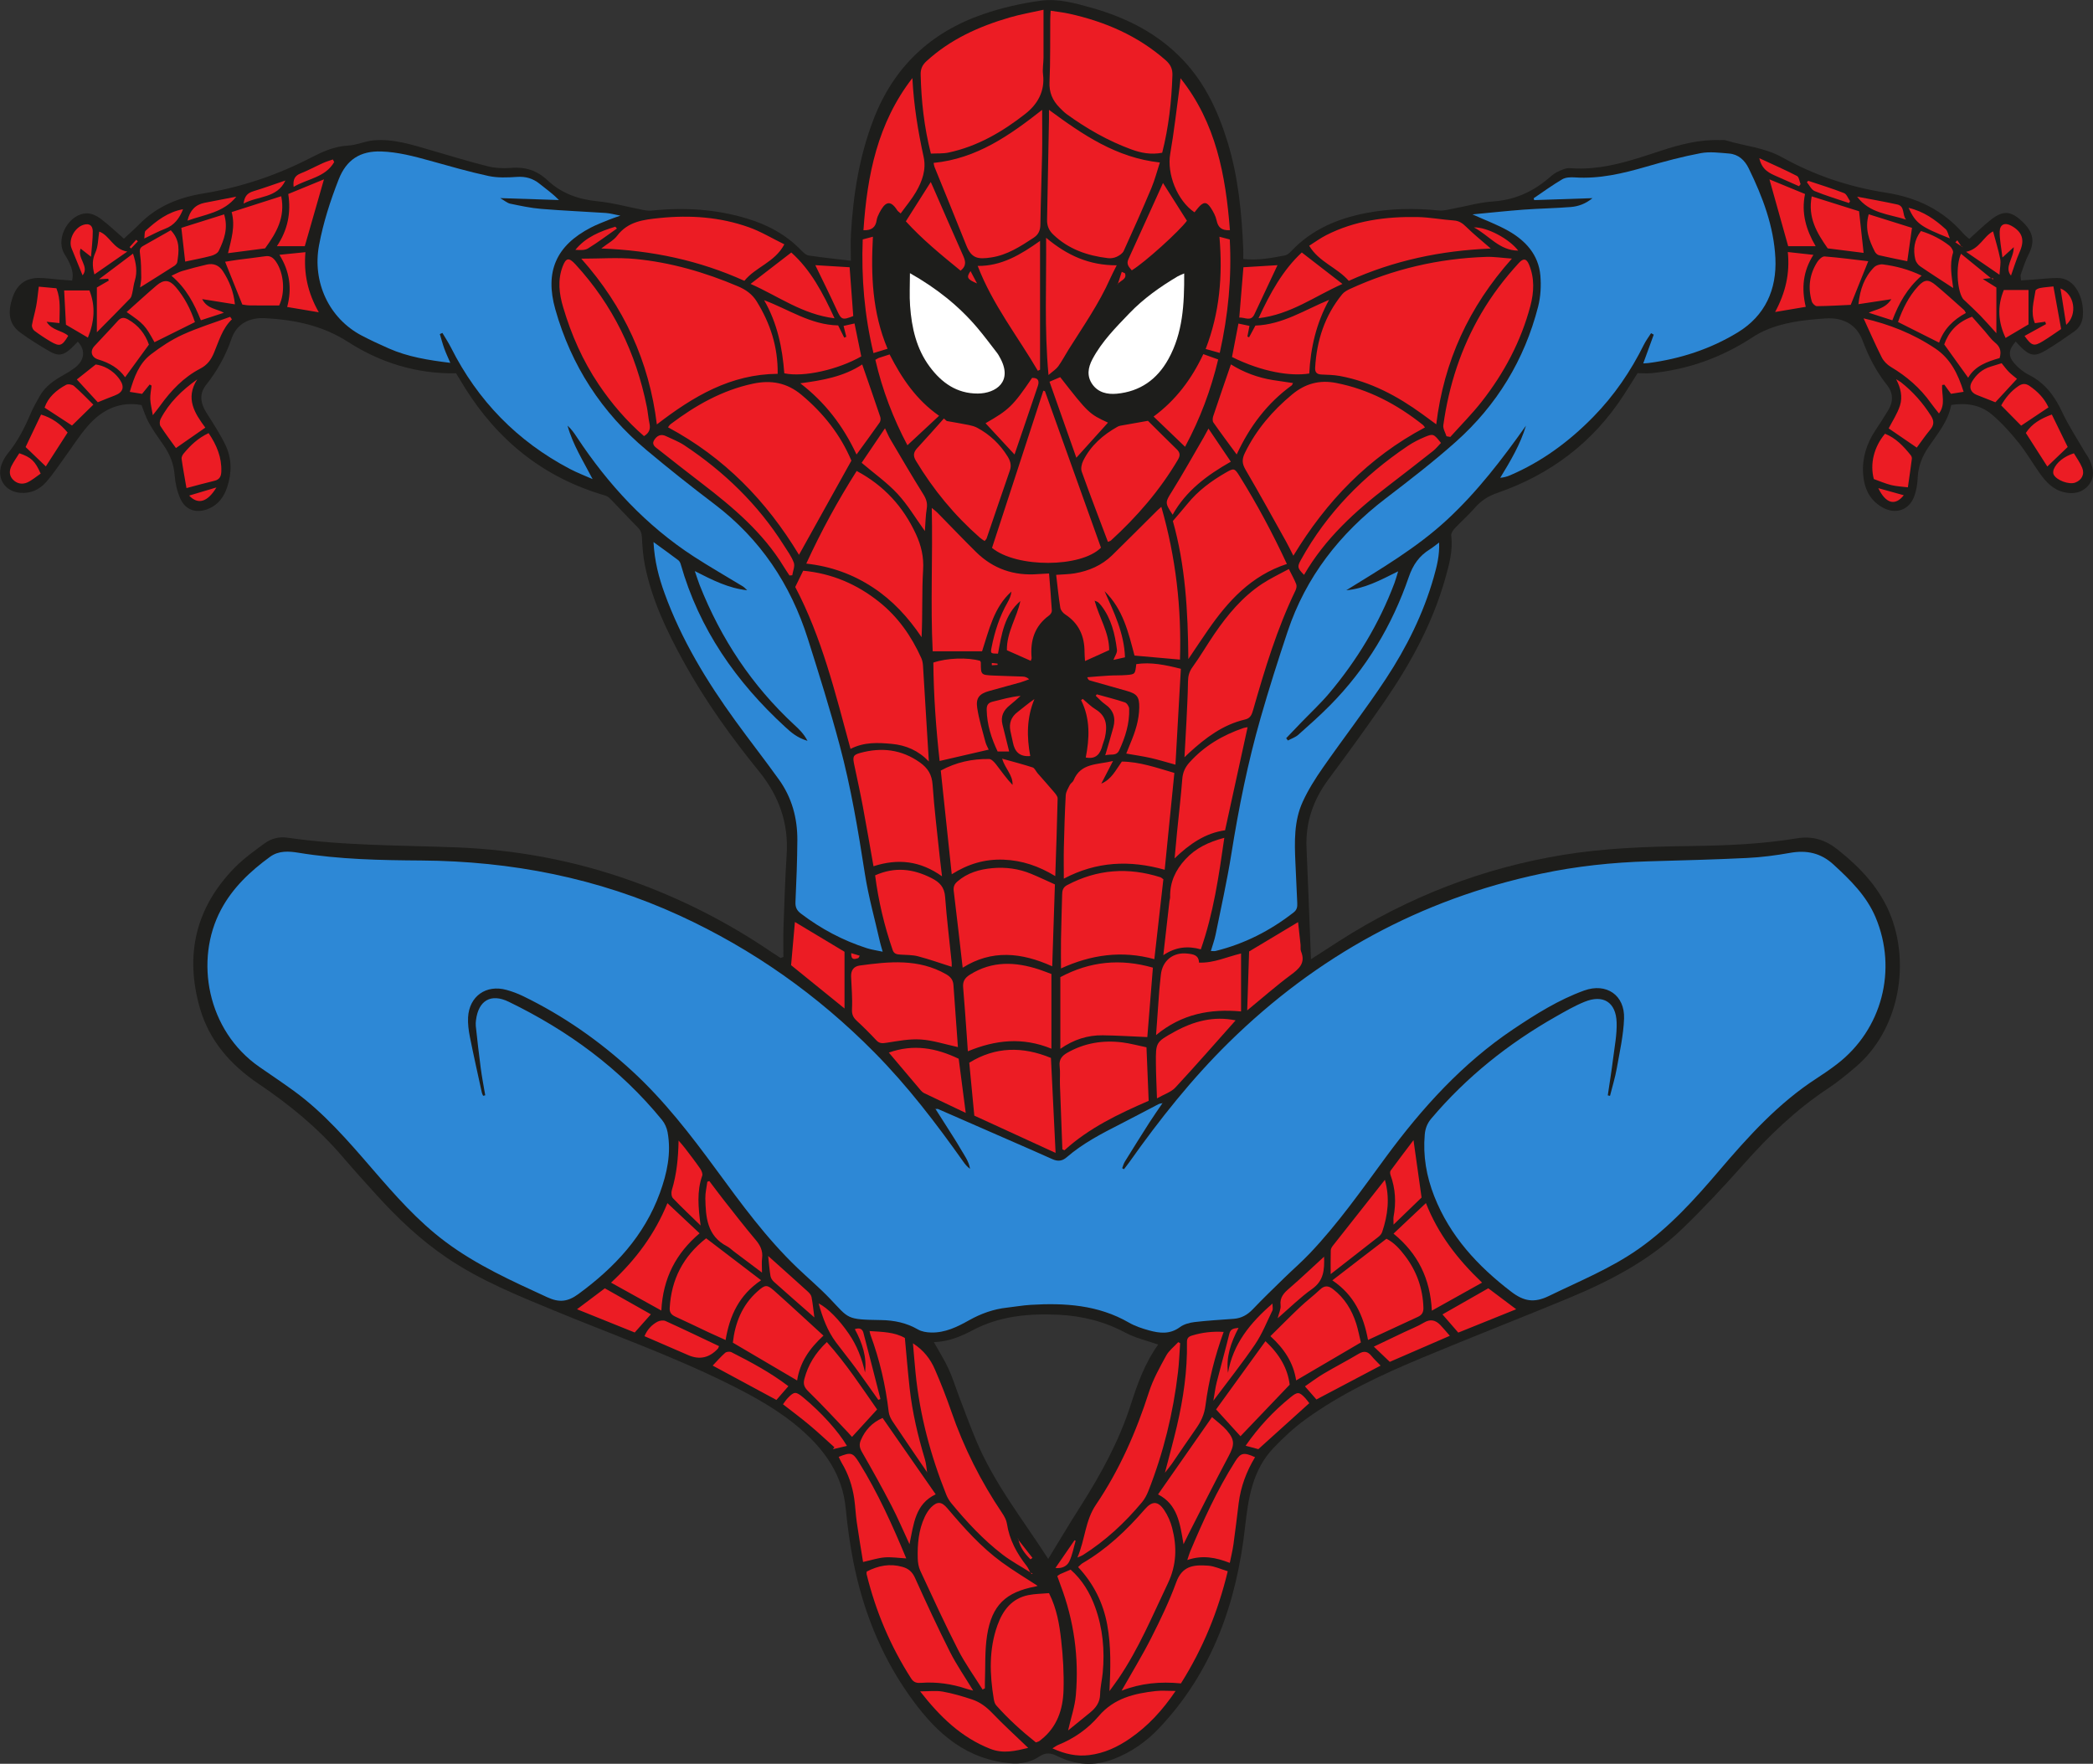 <?xml version="1.0" encoding="UTF-8"?>
<svg id="Layer_2" data-name="Layer 2" xmlns="http://www.w3.org/2000/svg" viewBox="0 0 612.14 515.84">
  <rect x="0" y="0" width="612.14" height="515.84" fill="#333333" stroke="none"/>
  <defs>
    <style>
      .cls-1 {
        fill: #2d88d6;
      }

      .cls-1, .cls-2, .cls-3, .cls-4 {
        stroke-width: 0px;
      }

      .cls-2 {
        fill: #1d1d1b;
      }

      .cls-3 {
        fill: #fff;
      }

      .cls-4 {
        fill: #ec1c24;
      }
    </style>
  </defs>
  <g id="katman_1" data-name="katman 1">
    <g>
      <path class="cls-2" d="m611.28,134.77c-.42-.96-1.09-1.8-1.62-2.71-2.2-3.82-4.65-7.52-6.51-11.49-2.19-4.69-5.02-8.55-9.76-10.94-1.59-.8-3.08-2.01-4.25-3.36-1.93-2.2-1.7-4.07.41-6.38.52.56,1,1.14,1.54,1.66,2.6,2.53,4.02,2.82,7.15.97,2.89-1.7,5.65-3.64,8.4-5.56,1.57-1.1,2.42-2.74,2.54-4.66.15-2.53-.27-4.99-1.52-7.22-1.31-2.34-3.27-3.81-6.03-3.78-2.1.02-4.21.27-6.31.42-1.39.1-2.78.19-4.24.29-.04-.83-.21-1.35-.06-1.76.7-1.96,1.32-3.98,2.27-5.82,2.05-3.97,1.37-6.95-2.6-10.32-2.95-2.51-5.18-2.47-8.7.38-2.07,1.67-3.98,3.54-6.04,5.39-.62-.56-1.25-1.01-1.74-1.57-6-6.93-13.61-10.56-22.64-11.96-10.69-1.65-20.91-5.08-30.39-10.36-5.17-2.88-10.96-3.26-16.42-4.94-.53-.17-1.15-.07-1.72-.08-5.96-.19-11.64,1.27-17.21,3.1-8.68,2.85-17.3,5.87-26.69,5.11-1.23-.1-2.59.6-3.78,1.16-.93.44-1.74,1.2-2.54,1.88-4.68,3.95-9.93,6.28-16.17,6.7-3.99.27-7.92,1.42-11.88,2.15-1.29.24-2.63.62-3.9.49-7.12-.72-14.19-.62-21.23.73-8.39,1.61-15.97,4.79-21.97,11.14-.51.54-1.18,1.14-1.86,1.27-3.94.76-7.89,1.51-12.2,1.06,0-1.05.03-1.99,0-2.93-.44-10.58-1.46-21.08-4.58-31.27-2.7-8.81-6.49-17.05-12.9-23.87-7.41-7.88-16.67-12.54-26.91-15.42-4.79-1.35-9.77-2.73-14.7-2.08-5.76.76-11.55,2.08-17.04,3.98-15.28,5.27-26.08,15.4-31.97,30.66-4.2,10.88-6,22.2-6.64,33.76-.13,2.38-.02,4.77-.02,7.67-4.39-.53-8.37-.94-12.32-1.53-.75-.11-1.51-.8-2.09-1.4-4.43-4.65-9.86-7.57-15.95-9.41-9.06-2.74-18.29-3.32-27.66-2.35-.84.09-1.72.03-2.55-.13-4.51-.86-8.98-2.13-13.52-2.57-5.59-.54-10.56-2.33-14.58-6.1-3.15-2.95-6.55-4.01-10.74-3.67-2.26.19-4.65.07-6.85-.48-5.48-1.37-10.89-3.05-16.33-4.62-5.54-1.6-11.07-3.45-16.93-2.96-2.54.21-5.01,1.42-7.54,1.54-4.1.21-7.61,1.86-11.1,3.66-9.89,5.08-20.3,8.56-31.28,10.35-7.09,1.16-13.49,3.71-18.62,8.94-1.47,1.49-3.05,2.87-4.55,4.27-2.36-2.05-4.51-4.11-6.87-5.89-1.09-.81-2.59-1.5-3.9-1.51-5.11-.01-9.17,6.9-6.86,11.45.48.94,1.12,1.8,1.56,2.76.76,1.64,1.42,3.32.92,5.45-1.48-.11-2.8-.21-4.11-.32-1.81-.15-3.63-.43-5.44-.45-3.95-.05-6.52,1.84-7.81,5.56-1.63,4.7-1.06,8,2.2,10.41,2.69,2,5.58,3.75,8.47,5.45,2.65,1.55,4.17,1.26,6.47-.88.65-.61,1.25-1.27,1.89-1.91,2.71,2.96,1.51,5.88-.94,7.7-1,.74-2.06,1.41-3.15,2.01-2.8,1.56-5.43,3.31-7.04,6.2-.94,1.67-1.91,3.34-2.66,5.11-1.78,4.18-3.8,8.18-6.71,11.71-.78.95-1.41,2.1-1.82,3.25-1.44,4.11,1.08,7.85,5.42,8.23,3.13.28,5.71-.95,7.69-3.2,1.83-2.08,3.36-4.42,5.01-6.67,2.38-3.25,4.52-6.71,7.16-9.73,4.14-4.74,9.34-7.23,15.67-6.06.74,1.83,1.26,3.61,2.15,5.18,1.27,2.25,2.77,4.39,4.26,6.51,1.86,2.65,3.01,5.47,3.27,8.77.18,2.35.72,4.79,1.68,6.93,1.53,3.41,4.76,4.38,8.23,2.94,2.89-1.2,4.54-3.53,5.47-6.35,1.37-4.16,1.39-8.41-.55-12.37-1.59-3.26-3.6-6.33-5.55-9.41-1.71-2.71-2.14-5.49-.11-8.05,3.26-4.11,5.75-8.56,7.46-13.53,1.57-4.57,5.46-6.27,9.84-6.03,8.56.47,16.67,2.07,24.27,6.95,9.38,6.03,19.96,9.37,31.58,9.17.82,1.35,1.7,2.83,2.61,4.29,9.78,15.6,23.26,26.35,41.08,31.48.68.2,1.28.81,1.8,1.34,2.54,2.62,5,5.32,7.58,7.89.89.88,1.22,1.75,1.28,3,.13,2.67.33,5.37.84,7.99,2.01,10.2,6.46,19.46,11.43,28.49,6.28,11.4,13.86,21.94,22.04,32.02,5.8,7.16,8.61,15.05,8.02,24.26-.45,7.1-.67,14.21-.93,21.32-.1,2.86-.02,5.73-.02,8.6-.27.11-.54.22-.81.33-.86-.56-1.74-1.11-2.6-1.69-12.85-8.76-26.6-15.74-41.24-20.95-16.5-5.87-33.53-9.04-51-9.72-16.51-.64-33.06-.46-49.47-2.84-2.34-.34-4.69.25-6.59,1.65-3.01,2.21-6.1,4.41-8.7,7.05-11.47,11.65-14.73,25.54-10.25,41.14,2.74,9.55,9,16.64,17.12,22.12,9.05,6.1,17.42,12.96,24.54,21.28,3.31,3.87,6.73,7.65,10.15,11.42,6.16,6.78,12.78,13.03,20.39,18.19,9.78,6.63,20.66,11.02,31.49,15.49,16.87,6.96,34.08,13.09,50.47,21.18,7.77,3.84,15.34,7.98,21.89,13.76,6.93,6.11,11.89,13.25,12.82,22.77.5,5.05,1.17,10.11,2.13,15.1,2.74,14.22,7.92,27.52,16.26,39.41,6.94,9.88,15.09,18.12,27.99,19.95,3.79.54,7.12.29,10.15-1.72,1.99-1.33,3.43-1.14,5.45-.14,5.21,2.58,10.67,2.98,16.2.89,5.22-1.97,9.7-5.09,13.51-9.12,15.61-16.49,22.65-36.75,25.12-58.8.95-8.49,2.18-16.65,8.28-23.08,2.89-3.05,6.03-5.96,9.43-8.43,10.49-7.61,22.19-13.03,34.08-18,14.09-5.88,28.31-11.42,42.42-17.26,12.22-5.06,23.95-11.09,33.57-20.37,6.28-6.06,12.26-12.47,18.06-19,7.38-8.31,15.29-15.94,24.59-22.09,2.88-1.9,5.57-4.12,8.2-6.36,12.26-10.46,15.84-28.95,10.47-43.54-3.11-8.44-9-14.62-15.88-20.09-3.53-2.8-7.32-3.95-11.81-3.21-10.36,1.72-20.83,2.12-31.3,2.26-12.41.16-24.81.58-37.07,2.58-23.52,3.84-45.31,12.3-65.4,25.13-2.72,1.74-5.42,3.49-8.36,5.39-.44-11.08-.83-21.82-1.3-32.55-.33-7.52,1.99-14.12,6.46-20.13,5.56-7.48,11.05-15.02,16.34-22.7,7.66-11.13,14.09-22.91,17.78-36.01,1.14-4.06,2.28-8.13,1.74-12.46-.09-.67.48-1.58,1.01-2.14,1.9-2.04,4.02-3.87,5.84-5.97,1.85-2.14,3.91-3.48,6.7-4.44,15.46-5.36,27.93-14.75,36.88-28.58,1.4-2.16,2.75-4.34,4.06-6.42,1.57,0,2.92.12,4.25-.02,10.51-1.07,20.18-4.51,29.04-10.26.88-.57,1.77-1.13,2.7-1.6,5.98-2.98,12.48-3.68,19.01-4.13,5.16-.35,9.08,1.83,10.8,6.42,1.77,4.73,4,9.11,7.17,13.06,1.78,2.22,1.89,4.78.42,7.26-1.23,2.06-2.56,4.06-3.88,6.07-2.49,3.81-3.84,7.97-3.54,12.54.28,4.25,1.85,7.85,5.8,10,3.78,2.05,7.68.7,9.16-3.33.62-1.68.93-3.55,1-5.35.15-3.39,1.3-6.32,3.19-9.09,2.63-3.86,5.74-7.49,6.62-12.28,4.44-.68,8.55-.02,11.85,2.76,2.91,2.45,5.5,5.34,7.89,8.31,2.34,2.91,4.19,6.21,6.39,9.24,1.71,2.35,3.74,4.45,6.71,5.18,2.79.69,5.42.28,7.35-2.04,1.81-2.18,1.46-4.67.42-7.07Zm-272.52,258.46s-.01,0-.02,0c-3.82,5.29-6.02,11.33-7.98,17.45-3.45,10.79-8.83,20.6-14.89,30.1-3.19,4.99-6.2,10.1-9.3,15.15-7.26-11.32-15.88-22.1-21.18-34.89-1.69-4.07-3.21-8.21-4.79-12.33-1.06-2.78-1.92-5.64-3.16-8.33-1.19-2.6-2.74-5.03-4.31-7.85,4.18-.13,7.78-1.59,11.28-3.45,7.89-4.2,16.45-4.97,25.17-4.56,6.88.33,13.4,1.94,19.55,5.24,2.88,1.55,6.2,2.29,9.59,3.48,0,0,0,0,0,0,0,0,0-.02,0-.02-.04-.29.05-.11,0,0,0,.01,0,.02,0,.04Z"/>
      <path class="cls-1" d="m273.55,324.37c.27,0,.59-.11.82-.01,9.22,4.02,18.43,8.05,27.63,12.08,1.93.85,3.86,1.7,5.78,2.57,1.53.69,2.84.63,4.2-.55,4.68-4.05,10.13-6.88,15.61-9.67,3.76-1.91,7.47-3.91,11.22-5.85.38-.2.86-.21,1.29-.3l-.08-.05c-1.28,1.9-2.61,3.77-3.84,5.69-2.43,3.8-4.82,7.63-7.2,11.47-.36.58-.52,1.27-.78,1.91.17.1.34.2.52.3.55-.72,1.13-1.43,1.65-2.17,8.79-12.42,18.23-24.31,29.09-34.98,25.66-25.19,55.98-41.81,91.24-49.28,10.37-2.2,20.85-3.31,31.43-3.62,9.61-.28,19.22-.51,28.81-.98,4.21-.2,8.42-.75,12.57-1.49,4.88-.87,9.03,0,12.77,3.44,4.91,4.52,9.62,9.11,12.28,15.42,6.45,15.32,1.87,32.83-11.31,42.93-1.9,1.46-3.89,2.83-5.9,4.13-11.21,7.24-20.02,17.01-28.58,27.05-7.12,8.35-14.46,16.48-23.51,22.84-8.15,5.73-17.34,9.44-26.23,13.77-4.31,2.1-7.33,1.61-11.06-1.25-9.81-7.51-17.9-16.25-22.49-27.9-2.29-5.82-3.33-11.81-2.78-18.06.16-1.79.73-3.28,1.92-4.68,10.3-12.17,22.56-21.94,36.39-29.79,2.75-1.56,5.51-3.16,8.43-4.35,5.44-2.22,9.19.11,9.38,6.03.11,3.51-.59,7.05-1.03,10.56-.45,3.6-1.03,7.19-1.56,10.78.22.05.43.09.65.14.68-2.7,1.51-5.37,1.99-8.1.85-4.8,1.94-9.63,2.12-14.47.26-6.88-5.17-10.58-11.68-8.23-7.45,2.7-14.13,6.9-20.69,11.29-14.9,9.99-26.7,23.05-37.26,37.37-7.12,9.67-14.02,19.53-22.33,28.26-2.38,2.5-5,4.77-7.48,7.19-3.09,3.02-6.21,6.02-9.19,9.15-1.55,1.62-3.3,2.58-5.52,2.75-3.83.29-7.66.5-11.47.95-1.49.18-3.13.63-4.3,1.5-2.91,2.15-5.95,1.78-9.03.93-2.02-.56-4.08-1.24-5.88-2.28-8.99-5.18-18.77-5.79-28.77-5.18-2.3.14-4.57.56-6.86.81-3.98.43-7.65,1.76-11.13,3.71-3.45,1.94-7.02,3.68-11.1,3.57-1.29-.03-2.73-.26-3.82-.89-3.36-1.95-6.99-2.69-10.76-2.75-10.34-.16-9.32-.35-15.04-6.32-2.99-3.12-6.3-5.92-9.43-8.91-9.09-8.67-16.44-18.78-23.84-28.86-7.46-10.16-15.15-20.12-24.46-28.69-9.6-8.84-20.2-16.25-31.96-21.96-1.55-.75-3.19-1.37-4.84-1.82-5.97-1.65-10.91,1.84-11.25,8.02-.1,1.89.16,3.85.53,5.72,1.09,5.45,2.31,10.88,3.5,16.31.07.32.25.62.38.92.2-.05.41-.1.61-.15-.45-2.66-.97-5.31-1.32-7.98-.55-4.09-.99-8.19-1.44-12.29-.06-.57-.01-1.16.06-1.73.73-5.74,4.36-7.89,9.58-5.35,17.33,8.41,32.59,19.56,44.83,34.57.8.98,1.39,2.31,1.62,3.56,1.13,6.14-.16,12.04-2.25,17.78-4.58,12.57-13.25,21.83-23.88,29.6-3.08,2.25-5.58,2.51-9.07.9-10.31-4.75-20.64-9.38-29.8-16.24-8.15-6.1-14.79-13.69-21.39-21.33-7.04-8.15-14.07-16.32-22.84-22.72-3.34-2.43-6.78-4.73-10.17-7.08-15.3-10.63-19.03-31.27-11.22-45.95,3.42-6.44,8.57-11.28,14.37-15.5,2.56-1.86,5.53-1.63,8.35-1.17,11.91,1.95,23.91,2.18,35.92,2.26,26.27.19,51.53,5.09,75.48,16.09,21.45,9.86,40.39,23.25,56.99,40.04,9.71,9.82,18.04,20.71,25.99,31.94.54.77,1.12,1.5,1.98,2.1-.34-2.23-1.7-3.99-2.78-5.86-1.15-2-2.42-3.93-3.65-5.88-1.22-1.93-2.45-3.85-3.68-5.78l-.07.06Zm-82.42-165.83c.31,5.64,1.56,10.35,3.23,14.96,4.92,13.58,12.35,25.78,20.78,37.4,4.17,5.75,8.56,11.35,12.7,17.13,3.76,5.24,5.39,11.24,5.36,17.64-.03,6.05-.28,12.1-.55,18.15-.07,1.52.4,2.47,1.6,3.38,5.87,4.46,12.28,7.87,19.3,10.12,1.4.45,2.88.64,4.61,1.02-.34-1.2-.58-1.92-.75-2.66-1.52-6.73-3.41-13.4-4.47-20.2-1.96-12.61-4.06-25.19-7.36-37.51-2.8-10.47-6.04-20.82-9.31-31.15-5.03-15.91-13.9-29.2-27.31-39.37-6.74-5.11-13.37-10.37-19.85-15.8-13.12-10.97-22.05-24.72-26.7-41.19-3.11-11,.23-18.65,10.41-23.91,1.7-.88,3.51-1.56,5.29-2.29.92-.38,1.88-.68,3.34-1.19-1.77-.34-2.98-.69-4.21-.78-6.32-.42-12.66-.68-18.97-1.2-3.04-.25-6.05-.9-9.04-1.52-.89-.19-1.66-.9-2.95-1.63,6.19.2,11.69.38,17.2.56-1.86-1.89-3.8-3.24-5.63-4.72-1.97-1.6-4.1-2.22-6.67-2.04-2.76.19-5.64.3-8.31-.27-5.8-1.25-11.52-2.91-17.24-4.5-4.63-1.28-9.23-2.5-14.1-2.67-6.19-.21-10.22,2.42-12.47,8.15-2.46,6.27-4.51,12.63-5.75,19.27-2.01,10.77,2.89,21.42,12.53,26.45,2.55,1.33,5.17,2.55,7.81,3.71,5.66,2.51,11.69,3.46,18.05,4.24-.67-1.56-1.28-2.85-1.76-4.18-.5-1.39-.87-2.82-1.3-4.23l.75-.34c.85,1.44,1.78,2.84,2.53,4.33,7.81,15.5,19.36,27.34,34.72,35.43,2.15,1.13,4.45,2,6.68,2.99-2.72-5.27-5.81-10.07-7.33-15.64,1.11,1,1.93,2.16,2.71,3.35,9.16,13.87,20.24,25.87,34.25,34.96,4.67,3.03,9.52,5.78,14.28,8.69.49.3.87.76,1.3,1.15-5.41-.58-10.06-2.92-15.32-5.61.62,1.78.97,2.94,1.41,4.07,6.2,15.69,15.3,29.43,27.71,40.92,1.34,1.24,2.7,2.49,3.84,4.66-2.99-.88-4.78-2.45-6.51-4.05-14.37-13.18-25.19-28.65-30.57-47.61-.12-.43-.38-.92-.73-1.18-2.2-1.66-4.44-3.27-7.21-5.28m239.48-95.86c3.93,1.78,7.36,3.04,10.5,4.82,5.06,2.87,8.84,6.98,9.38,13.04.26,3,.09,6.2-.65,9.11-4,15.59-12.08,28.85-24.06,39.54-6.59,5.88-13.61,11.28-20.63,16.65-13.32,10.21-23.25,22.87-28.59,38.88-2.8,8.37-5.47,16.79-7.9,25.27-3.73,13.02-6.39,26.28-8.53,39.66-1.27,7.95-3.03,15.82-4.63,23.72-.32,1.56-.88,3.06-1.38,4.76.65,0,1.03.07,1.37-.01,8.44-2.08,15.99-5.93,22.83-11.27,1.01-.79,1.12-1.66,1.07-2.76-.2-3.94-.36-7.87-.54-11.81-.27-6.07-.45-12.2,2.16-17.85,1.59-3.46,3.66-6.74,5.84-9.87,6.1-8.75,12.64-17.2,18.5-26.1,6.03-9.17,10.92-18.98,13.95-29.62.91-3.2,1.74-6.41,1.58-10.18-1.08.8-1.86,1.46-2.72,1.99-3.09,1.92-4.9,4.46-6.15,8.09-4.87,14.16-12.43,26.81-23.02,37.52-2.97,3-6.13,5.82-9.29,8.62-.85.75-2.02,1.13-3.04,1.68-.17-.22-.34-.45-.51-.67,1.5-1.56,2.99-3.13,4.49-4.69,2.73-2.83,5.63-5.52,8.15-8.52,8.09-9.64,14.55-20.28,19-32.09.37-.98.64-2,1.11-3.51-5.26,2.63-9.84,5.06-15.17,5.54,10.2-6.32,20.53-12.37,29.39-20.55,8.89-8.21,16.18-17.74,23.16-27.59-1.66,5.51-4.54,10.36-7.53,15.25,1.08-.1,1.98-.35,2.83-.71,9.33-3.99,17.32-9.89,24.38-17.11,6.11-6.23,10.96-13.34,14.82-21.14.58-1.17,1.39-2.23,2.09-3.34.26.14.52.29.78.43-.99,2.72-1.98,5.44-3.07,8.41.73-.05,1.18-.06,1.64-.12,9.25-1.23,17.98-4.07,25.96-8.92,8.1-4.92,11.48-12.63,11.05-21.72-.45-9.31-3.74-17.99-7.82-26.32-1.16-2.37-3.01-4.08-5.74-4.3-2.75-.22-5.62-.61-8.28-.11-5.36,1.01-10.65,2.43-15.9,3.95-6.86,1.99-13.72,3.63-20.95,3.14-1.21-.08-2.65-.03-3.64.55-2.89,1.69-5.6,3.68-8.37,5.55.05.18.11.36.16.54,5.55-.18,11.11-.37,17.04-.57-2.06,1.69-4.16,2.41-6.34,2.59-4.59.37-9.2.43-13.8.77-4.84.36-9.66.89-14.99,1.39"/>
      <path class="cls-3" d="m346.34,79.96c.05,9.02-.38,17.41-4.63,25.08-3.29,5.94-8.29,9.48-15.1,10.11-2.73.25-5.41-.32-7.13-2.76-1.67-2.38-1.28-4.88.02-7.33,2.73-5.16,6.81-9.26,10.78-13.4,4.13-4.31,8.99-7.76,14.12-10.81.47-.28,1-.46,1.95-.88m-80.22-.07c0,3.49-.18,6.54.04,9.55.46,6.39,1.84,12.58,5.76,17.83,3.47,4.66,7.89,7.84,14.03,7.82,5.26-.02,10.58-3.51,6.33-10.8-.19-.33-.36-.68-.6-.98-1.94-2.5-3.82-5.05-5.86-7.46-5.45-6.43-11.96-11.58-19.69-15.96"/>
      <path class="cls-4" d="m442.18,75.64c-12.58,14.11-19.86,29.98-22.12,48.46-1.48-1.09-2.78-2.04-4.08-2.99-7.29-5.29-15.11-9.48-24.07-11.14-1.78-.33-3.62-.36-5.44-.44-1.33-.06-1.9-.63-1.83-1.97.45-7.97,2.81-15.24,7.9-21.49.57-.7,1.49-1.2,2.34-1.59,12.62-5.8,25.9-8.89,39.77-9.35,2.28-.08,4.58.29,7.52.5m-214.72,33.7c.09-8.03-2.22-14.81-6.12-21.15-1.32-2.14-3.18-3.46-5.47-4.43-9.68-4.11-19.71-7.03-30.17-8.02-4.99-.47-10.05-.08-15.68-.08,12.49,14.07,19.83,29.98,22.1,48.48,10.71-8.25,21.59-14.69,35.34-14.8m189.32,15.69c-.25-.31-.39-.58-.61-.75-7.54-5.99-15.84-10.41-25.37-12.27-4.81-.94-9,.15-12.85,3.34-5.78,4.79-10.51,10.31-13.83,17.09-.92,1.88-.86,3.16.17,4.93,4.07,6.96,7.95,14.02,11.88,21.06.69,1.23,1.29,2.51,2.11,4.11,9.69-15.97,21.96-28.75,38.49-37.52m-183.07,37.25c5.25-9.43,10.28-18.48,15.32-27.54-3.2-7.57-8.18-13.87-14.57-19.22-4.29-3.59-8.93-4.41-14.21-3.29-9.03,1.92-16.81,6.35-24.08,11.83-.34.25-.56.66-.78.93,16.41,8.79,28.76,21.48,38.31,37.29m-1.1,9.41c7.8,14.83,11.71,30.96,16.17,47.36,4.02-2.05,8.03-1.84,12.05-1.47,4.15.38,7.82,1.96,10.86,5.15-.58-9.64-1.13-18.83-1.71-28.02-.05-.76-.19-1.55-.5-2.23-2.88-6.39-6.79-12-12.31-16.41-6.52-5.21-13.86-8.34-22.23-9.13-.78,1.6-1.49,3.04-2.32,4.75m107.32-127c1.92-7.54,2.73-15.04,2.99-22.63.07-1.92-.58-3.2-1.99-4.44-8.15-7.16-17.74-11.28-28.21-13.59-1.73-.38-3.49-.57-5.41-.87-.06,1.09-.12,1.74-.12,2.4-.06,6.15.06,12.3-.22,18.44-.14,3.07.89,5.39,2.91,7.46.67.68,1.35,1.39,2.12,1.95,5.85,4.24,12.09,7.81,18.88,10.3,2.78,1.02,5.71,1.63,9.05.99m-67.65.25c1.81-.09,3.55.04,5.18-.31,8.45-1.8,15.74-6.07,22.42-11.3,3.57-2.79,5.8-6.6,5.2-11.55-.2-1.6.13-3.26.14-4.89.02-4.59,0-9.18,0-14.02-3.43.77-6.75,1.33-9.95,2.27-8.93,2.61-17.28,6.36-24.25,12.74-1.24,1.13-1.78,2.29-1.73,4,.19,7.61.97,15.12,2.99,23.07m36.64,123.19c.4,3.36.7,6.5,1.21,9.62.12.72.79,1.54,1.44,1.96,4.02,2.61,5.65,6.37,5.65,11.01,0,.8.08,1.61.14,2.62,2.55-1.16,4.79-2.17,7.07-3.2-.02-5.21-2.91-9.46-4.27-14.46.67.29.88.33,1.01.45.35.33.69.67.98,1.05,2.9,3.79,3.97,8.27,4.55,12.86.12.91-.65,1.94-1.03,2.97,1.03-.23,2.18-.49,3.38-.76-.25-7.17-3.25-13.19-5.97-19.33,5.38,5.19,6.99,12.11,8.75,18.82,4.49.4,8.84.79,13.3,1.18.48-15.01-1.19-29.84-5.45-44.68-.53.47-.81.7-1.07.95-4.43,4.39-8.82,8.82-13.28,13.18-3.06,2.99-6.83,4.62-11,5.32-1.69.28-3.43.29-5.41.44m-30.54,87.57c4.78-3.03,9.71-4.48,15.16-4.27,5.4.21,10.29,1.87,15.12,4.81.26-7.8.53-15.25.69-22.7.02-.67-.67-1.43-1.18-2.03-1.53-1.82-3.13-3.58-4.69-5.37-.49-.57-.84-1.49-1.44-1.69-2.82-.92-5.7-1.65-8.93-2.56.92,3.01,3.2,4.81,3.05,7.68-1.79-1.88-3.24-3.98-4.8-5.99-.52-.67-1.35-1.58-2.04-1.59-4.94-.08-9.65.94-14.15,3.37,1.07,10.07,2.13,20.04,3.21,30.35m98.02-90.76c-4.19-9.03-8.77-17.56-13.9-25.8-1.36-2.18-1.61-2.28-3.83-1-4.28,2.45-8.22,5.33-11.35,9.2-1.37,1.69-2.81,3.32-4.27,5.04,3.65,12.91,4.41,26.27,4.53,40.38,2.2-3.25,3.97-5.95,5.81-8.59,5.84-8.41,12.55-15.81,23.02-19.24m-69.59-132.79c0,1.07.01,1.92,0,2.76-.18,9.78-.36,19.57-.56,29.35-.04,1.74.52,3.12,1.8,4.34,4.5,4.32,10.03,6.2,16.05,6.91.82.1,1.77-.06,2.52-.41.79-.37,1.71-.97,2.05-1.71,2.78-6.1,5.5-12.22,8.1-18.4,1.01-2.42,1.66-4.99,2.47-7.46-12.71-1.39-22.46-8.06-32.42-15.39m18.72,190.43c-4.62,1.13-9.45.52-11.55,5.69-.21.5-.84.82-1.09,1.32-.49.98-1.13,2-1.19,3.04-.28,5.08-.42,10.18-.55,15.27-.07,2.92-.01,5.85-.01,9.09,9.58-5.05,19.28-5.48,29.5-2.6.96-9.62,1.9-18.94,2.83-28.32-5.31-1.55-10.18-3.27-15.36-3.32-1.78,2.47-3,5.19-6.01,6.45,1.04-2,2.07-4,3.43-6.62m-27.1-46.79c-1.01,4.86-4.03,9.11-3.94,14.4,2.37,1.05,4.66,2.06,7,3.1.14-.52.25-.7.23-.87-.45-5.02.86-9.31,5.12-12.41.4-.29.82-.92.8-1.37-.21-3.6-.53-7.19-.82-10.9-1.34.07-2.28.11-3.22.18-7.01.56-13.1-1.51-18.12-6.45-3.83-3.78-7.54-7.68-11.31-11.51-.41-.42-.9-.76-1.65-1.39.31,14.3-.41,28.17.27,41.93h14.44c2.09-6.35,3.44-12.85,8.58-17.47-.11,1.16-.55,2.16-1.09,3.11-2.36,4.13-3.8,8.58-4.71,13.22-.35,1.78-.3,1.79,1.88,1.83,1.05-5.62,1.84-11.33,6.55-15.4m-25.38-128.13c.09.45.12.84.26,1.18,3.09,7.63,6.24,15.24,9.28,22.9,1.55,3.9,3.4,4.16,7.32,3.57,4.68-.7,8.56-3.24,12.41-5.77,1.39-.91,1.94-2.13,1.96-3.85.09-6.91.37-13.81.5-20.72.08-4.28.01-8.56.01-12.82-9.49,7.44-19.1,14.25-31.74,15.51m32.57,66.77c-.16-.05-.32-.1-.48-.15-5.01,15.34-10.02,30.68-15.01,45.98,7.21,5.9,26.06,5.81,31.87-.07-5.46-15.25-10.92-30.5-16.38-45.75m71.32,52c-2.71,1.48-5.4,2.73-7.85,4.35-5.69,3.77-10,8.93-13.82,14.49-2.23,3.24-4.19,6.66-6.5,9.84-.98,1.35-1.3,2.63-1.32,4.22-.05,3.74-.26,7.48-.43,11.21-.17,3.49-.38,6.97-.6,10.94.7-.67,1.02-.98,1.36-1.29,4.78-4.38,9.88-8.25,16.35-9.75,1.64-.38,2-1.52,2.38-2.83,3.4-11.89,6.97-23.71,12.37-34.89.26-.54.43-1.33.23-1.84-.54-1.4-1.3-2.72-2.16-4.45m-141.14-1.59c7.32.82,13.63,3.14,19.42,6.93,5.8,3.79,10.38,8.77,14.3,14.59.34-6.66.05-13.19.45-19.69.24-3.81-.57-7.14-2.1-10.45-3.69-7.98-9.28-14.18-17.33-18.47-5.51,8.69-10.36,17.55-14.74,27.09m51.56,329.31c.23-.12.45-.24.68-.37,0-.57-.02-1.14,0-1.71.18-4.59-.07-9.26.64-13.77,1.39-8.82,5.46-12.65,14.11-14.28.27-.05.53-.16.67-.21-3.47-2.27-7.09-4.42-10.48-6.9-6.09-4.45-11.07-10.05-15.92-15.78-1.66-1.96-2.93-2.09-4.74-.29-.79.79-1.41,1.82-1.89,2.84-1.79,3.83-2.14,7.94-2.03,12.1.03,1.22.24,2.53.74,3.61,3.6,7.73,7.15,15.5,11.03,23.09,2.07,4.05,4.77,7.78,7.19,11.65m37.1.48c.88-1.23,1.8-2.43,2.65-3.68,5.93-8.7,9.93-18.39,14.44-27.83,2.58-5.41,2.69-10.71,1.26-16.22-.47-1.82-1.27-3.65-2.32-5.21-1.84-2.74-3.54-2.71-5.67-.26-5.32,6.14-11.15,11.67-18.22,15.78-.38.23-.69.59-1.3,1.13,4.52,4.83,7.31,10.42,8.5,16.77,1.19,6.39,1,12.79.67,19.52m-17.66-28.66c-2.05.18-4.07.18-6.03.57-4.87.96-7.5,4.47-9.06,8.8-2.53,7.06-2.29,14.33-1.08,21.61.11.65.3,1.39.72,1.85,3.56,4.01,7.52,7.59,11.59,10.82.48-.16.67-.2.84-.29.25-.15.47-.33.7-.51,4.68-3.69,6.38-8.85,6.55-14.46.15-4.87-.14-9.79-.69-14.64-.51-4.55-1.25-9.13-3.55-13.74m-25.27-182.92c8.52-5.37,17.19-4.49,26.2-.42.27-8.2.52-16.02.79-23.95-2.44-1.09-4.69-2.17-6.98-3.11-3.61-1.49-7.41-2-11.29-1.65-3.78.34-7.34,1.36-10.29,3.94-.87.76-1.18,1.57-1.03,2.76.9,7.32,1.72,14.65,2.61,22.42m58.69-25.87c-.5-.36-.64-.51-.81-.57-9.42-3.01-18.53-2.38-27.32,2.28-1.27.67-1.45,1.64-1.47,2.84-.1,4.32-.25,8.65-.33,12.98-.05,2.76,0,5.54,0,8.55,8.72-3.99,17.73-5.34,27.3-2.71.89-7.91,1.76-15.62,2.64-23.37m-84.78-3.8c7.16-2.32,13.66-1.6,20.04,2.94-.28-2.42-.5-4.12-.68-5.82-.72-6.97-1.59-13.93-2.07-20.92-.2-2.97-1.35-4.87-3.7-6.55-5.42-3.86-11.29-4.49-17.5-2.79-2.11.58-2.21,1.12-1.72,3.46.85,4.04,1.74,8.07,2.5,12.12,1.08,5.74,2.05,11.49,3.13,17.56m24.69,52.88c-.43-5.96-.85-12.08-1.31-18.2-.11-1.41-.79-2.33-2.14-3.1-8.07-4.61-16.64-3.72-25.26-2.55-1.81.25-2.6,1.44-2.53,3.25.13,3.16.42,6.34.26,9.49-.08,1.54.34,2.45,1.4,3.43,1.97,1.82,3.88,3.72,5.71,5.69.94,1.02,1.83.91,3.07.72,3.29-.51,6.66-1.17,9.94-.95,3.56.24,7.06,1.4,10.87,2.23m43.86-147.77c.37-.16.68-.21.88-.39,7.63-6.97,14.33-14.7,19.6-23.64.72-1.22.65-2.07-.34-3.03-2.94-2.86-5.84-5.77-8.43-8.34-2.72.48-4.97.87-7.22,1.28-.56.1-1.16.16-1.64.43-4.28,2.39-7.87,5.52-10.08,9.97-.46.93-.75,2.3-.42,3.21,2.45,6.85,5.07,13.64,7.65,20.5m-47.97-36.07c-2.56,2.86-5.09,5.76-7.71,8.57-1.13,1.21-1.42,2.22-.48,3.78,5.09,8.47,11.29,15.99,18.71,22.5.41.36.89.64,1.39.99.27-.35.51-.54.59-.78,2.27-6.62,4.5-13.26,6.8-19.87.53-1.53.12-2.81-.67-4.09-2.22-3.59-5.19-6.41-8.91-8.4-.74-.39-1.59-.62-2.42-.79-2.15-.43-4.31-.79-6.47-1.17l-.84-.75Zm34.65,213.75c.21.09.41.18.62.27,7.2-6.55,15.86-10.65,24.62-14.46-.22-5.3-.42-10.35-.64-15.65-2.43-.5-4.74-1.14-7.09-1.44-5.66-.7-11.07.18-16.08,3.04-1.52.87-2.45,1.94-2.23,3.9.21,1.8.03,3.64.09,5.46.22,6.29.47,12.59.71,18.88m-9.39,123.75c-.34-.64-.61-1.34-1.05-1.9-2.89-3.67-5.05-7.65-5.77-12.35-.17-1.08-.75-2.16-1.38-3.09-6.25-9.28-11.24-19.17-14.89-29.75-1.44-4.17-3.05-8.28-4.81-12.32-1.29-2.97-3.22-5.54-6.41-7.61.28,3.2.5,5.97.77,8.72,1.23,12.3,4.39,24.11,8.98,35.56.35.87.85,1.73,1.44,2.45,4.52,5.5,9.36,10.71,15.02,15.06,2.54,1.95,5.41,3.48,8.13,5.21l-.03.03Zm6.2-175.02c-1.32-.49-2.47-.95-3.64-1.34-6.94-2.27-13.71-2.56-20.21,1.53-1.49.94-2.13,1.96-1.98,3.72.41,4.69.71,9.38,1.06,14.07.11,1.47.2,2.94.32,4.62,8.11-3.36,16.03-4.2,24.44-.76v-21.84Zm115.53-157.28c.37.07.75.14,1.12.2,3.06-3.41,6.31-6.67,9.14-10.27,6.58-8.38,11.52-17.66,14.27-28.01,1.08-4.07,1.27-8.15-.39-12.14-.74-1.77-1.65-1.9-2.95-.49-4.17,4.54-7.88,9.41-11,14.74-5.95,10.15-9.5,21.12-11.11,32.73-.14,1.02.59,2.15.92,3.23m-234.7-.03c1.55-.93,1.95-2.12,1.6-3.73-.35-1.59-.45-3.24-.77-4.83-3.17-15.78-9.94-29.77-20.87-41.67-1.92-2.09-2.78-1.96-3.76.63-1.51,3.98-1.01,7.99.15,11.89,2.38,8.04,5.73,15.67,10.44,22.65,3.76,5.58,8.13,10.65,13.21,15.06m96.62,198.74c7.78,3.57,15.73,7.22,23.76,10.9-.46-9.37-.91-18.55-1.36-27.78-8.28-3.41-16.22-3.33-23.89,1.4.5,5.24.99,10.29,1.48,15.48m-109.13-253.62c14.91.57,28.68,3.49,41.88,9.46,3.28-4.07,8.88-5.37,11.69-10.67-3.67-1.8-6.89-3.76-10.36-4.99-8.44-3.01-17.19-3.62-26.1-2.71-4.72.48-9.26.98-12.46,5.21-1.04,1.37-2.75,2.23-4.65,3.72m134.29,234.06c3.93-2.74,8-4.02,12.42-3.96,4.28.06,8.55.33,13.02.52.52-6.54,1.07-13.38,1.63-20.31-9.5-2.71-18.39-1.86-27.07,2.78v20.97h0Zm84.36-224.61c13.22-5.97,26.98-8.86,41.53-9.45-2.61-2.28-4.99-4.18-7.15-6.31-1.08-1.07-2.08-1.79-3.66-1.9-3.53-.25-7.04-.93-10.56-1-9.29-.18-18.37,1.02-26.79,5.31-1.66.85-3.19,1.97-4.95,3.08,2.89,4.81,8.11,6.31,11.58,10.27m-79.36,373.39c.94-.42,1.28-.52,1.57-.71,6.64-4.2,12.32-9.47,17.33-15.49.78-.94,1.38-2.09,1.84-3.24,4.41-11.21,7.27-22.81,8.67-34.78.33-2.81.43-5.65.63-8.48-.19-.1-.37-.2-.56-.3-1.2,1.31-2.7,2.44-3.53,3.95-1.88,3.43-3.83,6.92-5.02,10.62-3.75,11.68-8.65,22.84-15.51,32.97-3.18,4.7-3.14,10.07-5.42,15.45m30.27,36.82c6.44-10.21,10.86-21.03,13.69-32.81-2.02-.6-3.81-1.47-5.67-1.62-4.55-.36-7.7.18-9.41,4.89-2.03,5.57-4.63,10.97-7.32,16.27-2.59,5.12-5.6,10.02-8.65,15.4,5.66-2.2,11.32-2.72,17.36-2.13m-91.9-32.72c-.02.35-.09.55-.04.73,2.67,10.9,6.98,21.11,13.05,30.57.77,1.2,1.71,1.35,2.91,1.26,4.56-.34,9,.31,13.33,1.76.51.17,1.05.28,1.89.5-2.42-3.99-4.88-7.54-6.81-11.35-3.58-7.11-6.93-14.34-10.2-21.6-.8-1.78-1.9-2.73-3.67-3.23-3.63-1.03-7.02-.41-10.44,1.36m24.83-176.87c0-.34.04-.8,0-1.26-.65-6.39-1.45-12.78-1.92-19.18-.21-2.87-1.59-4.29-4.02-5.52-5.36-2.71-10.67-3.35-16.45-.78.97,7.53,2.69,14.76,5.13,21.84.4,1.17,1.26,1.27,2.26,1.34,1.72.12,3.49.06,5.14.49,3.29.86,6.51,2.01,9.88,3.08m-55.76,91.67c-5.56-4.24-10.78-8.23-16.07-12.27-6.76,5.29-10.19,12.05-10.66,20.39-.08,1.41.59,2.04,1.77,2.58,3.23,1.46,6.42,3.03,9.63,4.54,1.52.71,3.05,1.38,4.95,2.24,1.19-7.2,3.98-13.16,10.38-17.48m177.51,17.46c5.2-2.41,9.88-4.6,14.57-6.75,1.2-.55,1.67-1.34,1.63-2.69-.18-5.65-1.98-10.71-5.4-15.18-1.5-1.96-3.12-3.82-5.41-4.98-2.68,2.06-5.26,4.04-7.85,6.02-2.6,2-5.2,4.01-7.98,6.15,6.4,4.3,9.11,10.3,10.44,17.43m-35.22-179.21c-.54.1-.9.13-1.22.24-6.08,2.09-11.47,5.25-15.81,10.1-1.29,1.44-1.93,2.92-2.08,4.85-.4,5.15-1.01,10.29-1.52,15.44-.26,2.58-.48,5.15-.72,7.73,4.4-4.24,9.05-7.42,14.76-8.21,2.22-10.17,4.38-20.04,6.59-30.15m-19.62-189.82c-.1.92-.17,1.85-.3,2.77-.88,6.45-1.59,12.94-2.71,19.35-1.02,5.81,2,13.68,7.1,17.12.34-.42.68-.87,1.04-1.3,1.55-1.85,2.51-1.89,3.76.04.72,1.11,1.39,2.35,1.66,3.63.43,2.04,1.49,2.98,3.9,2.85-1.24-15.98-4.04-31.37-14.46-44.45m-78.41-.04c-10.18,13.13-13.24,28.44-14.31,44.5,2.45.08,3.56-.89,3.86-2.94.11-.74.45-1.47.8-2.15,1.52-2.92,3.04-4.19,5.25-.69.14.22.4.37.97.88,1.54-2.14,3.21-4.11,4.49-6.3,1.81-3.12,3.03-6.54,2.24-10.19-1.66-7.59-2.91-15.23-3.3-23.12m39.11,46.72c.13,13.57-.56,26.44.7,40.14,1.3-1.13,2.25-1.71,2.85-2.55,1.12-1.55,2-3.27,3.02-4.89,4.28-6.81,8.91-13.42,12.19-20.82.52-1.17,1.13-2.31,1.89-3.83-8.04.02-14.45-2.85-20.65-8.05m-16.78,149.71c-.29-.66-.75-1.41-.96-2.22-.87-3.32-1.9-6.62-2.41-10-.45-2.94.66-4.15,3.54-4.95,3.04-.85,6.1-1.66,9.14-2.52.86-.24,1.68-.6,2.52-.9-.69-.62-1.3-.77-1.91-.79-2.88-.12-5.76-.16-8.63-.3-3.59-.18-3.59-.2-3.6-3.78,0-.17-.14-.34-.22-.52-3.65-1.05-9.66-.85-13.67.51.08,9.66.79,19.31,1.84,28.78,4.97-1.15,9.52-2.2,14.36-3.32m48.94,83.49c7.59-6.25,15.87-7.73,24.86-6.92v-16.95c-4.08.95-7.86,2.82-12.3,2.67-.07-2.24-1.69-2.45-3.36-2.64-4.22-.5-7.41,2.08-7.81,6.31-.14,1.53-.35,3.05-.46,4.57-.31,4.07-.59,8.14-.93,12.95m59.9,89.91c-.44-1.83-.79-3.71-1.36-5.52-1.28-4.01-3.4-7.48-6.8-10.09-1.35-1.04-2.48-1.11-3.79.13-1.88,1.78-3.96,3.34-5.84,5.12-2.91,2.75-5.72,5.61-8.67,8.51,4,3.66,6.73,7.71,7.53,12.94,6.35-3.72,12.43-7.29,18.93-11.1m-157.18-2c-4.91-4.48-9.54-8.78-14.25-12.98-2.27-2.02-2.76-1.99-5.07.07-4.53,4.03-6.54,9.28-7.18,14.97,6.33,3.72,12.47,7.34,18.8,11.06.81-5.23,3.49-9.24,7.71-13.12m102.94-166.99c.54-9.64,1.06-18.8,1.58-28.03-4.57-1.15-8.74-2.02-13.04-1.37-.33,2.92-.33,2.98-2.84,3.19-1.72.14-3.46.07-5.18.17-2.11.12-4.21.31-6.32.48.24.65.45.85.7.92,3.59,1.03,7.19,2.06,10.8,3.06,3.05.85,3.76,1.75,3.71,4.87-.05,3.72-1.19,7.17-2.62,10.54-.39.92-.75,1.85-1.18,2.93,2.64.47,4.91.79,7.14,1.29,2.23.5,4.43,1.19,7.25,1.96m14.29,21.39c-4.7,1.25-8.39,3.04-11.37,6.27-2.93,3.17-4.58,6.74-4.48,11.09,0,.38-.14.75-.19,1.13-.58,5.1-1.16,10.21-1.8,15.84,3.66-2.48,7.26-2.75,10.97-1.71,3.73-10.69,5.26-21.44,6.87-32.62m-54.53-136.58c.21-.11.43-.22.64-.33v-37.67c-5.66,4.02-11.27,7.4-18.24,7.32,4.36,11.35,11.7,20.58,17.6,30.68m79.37.8c.39-7.6,2.08-14.79,5.8-21.55-7.14,2.94-13.65,7.25-21.55,7.52-.65,1.2-1.24,2.31-1.84,3.42-.17-.07-.33-.14-.5-.21.19-.99.39-1.98.61-3.12-1.05-.22-2.06-.43-3.23-.68-.65,3.39-1.28,6.63-1.88,9.78,8.86,4.4,17.18,5.69,22.58,4.83m-137.78-14.07c-8.08-.17-14.49-4.72-21.64-7.37,3.88,6.74,5.35,14,5.9,21.38,5.67,1.2,15.66-1.06,22.51-4.94-.64-3.14-1.3-6.36-1.97-9.64-1.31.29-2.23.5-3.2.72.27,1.1.53,2.13.79,3.17-.2.08-.41.17-.61.25-.56-1.13-1.13-2.27-1.77-3.57m20.87,356.45c1.23-6,1.7-11.77,7.66-14.58-5.21-7.5-10.34-14.88-15.54-22.34-3.12,1.39-5.1,3.57-6.36,6.51-.54,1.27-.37,2.22.33,3.45,2.97,5.15,5.85,10.35,8.59,15.62,1.85,3.55,3.42,7.25,5.32,11.35m88.47-37.17c-5.45,7.8-10.59,15.17-15.78,22.6,5.73,2.93,6.43,8.53,7.45,14.58.62-1.26,1-2.08,1.42-2.9,3.88-7.58,7.69-15.21,11.7-22.73,1.79-3.35,1.98-4.82-.48-7.69-1.16-1.35-2.66-2.41-4.31-3.86m-42.09,91.64c2.25-1.83,4.37-3.53,6.47-5.26,1.68-1.38,2.86-2.97,2.9-5.34.04-2.09.56-4.17.76-6.27.62-6.57.03-13.04-2.24-19.27-1.52-4.17-3.76-7.91-7.15-10.9-1.13.48-2.09.88-3.05,1.31-.25.11-.46.31-.85.58.32.88.62,1.78.96,2.66,3.93,10.38,5.42,21.14,4.47,32.17-.29,3.36-1.44,6.64-2.27,10.32M67.82,93.39c-.16-.24-.33-.49-.5-.73-4.66,1.71-9.43,3.18-13.93,5.23-3.28,1.5-6.38,3.55-9.25,5.75-3.49,2.67-4.92,6.67-6.18,10.97,1.48.24,2.67.43,3.6.58.85-1.06,1.53-1.9,2.21-2.74.19.11.37.23.56.34-.14,1.3-.42,2.61-.38,3.9.05,1.37.41,2.73.74,4.74,1-1.29,1.6-2,2.13-2.75,3.17-4.43,6.88-8.34,11.74-10.86,2.09-1.08,3.17-2.61,4.01-4.61,1.45-3.42,2.42-7.1,5.25-9.81m506.48,21.2c-1.64-5.23-3.82-9.69-8.32-12.7-6.46-4.32-13.51-7.11-20.94-8.79,1.77,3.84,3.43,7.68,5.31,11.41.56,1.11,1.6,2.16,2.68,2.8,4.6,2.74,8.56,6.15,11.67,10.53.74,1.04,1.57,2.03,2.39,3.08,2.03-2.68.73-5.62.92-8.33l.65-.1c.64.88,1.27,1.76,1.94,2.68,1.14-.18,2.26-.36,3.72-.59m-369.71,246.12c-3.22-3.02-6.15-5.77-9.41-8.83-3.67,9.01-9.19,16.49-16.49,23.25,4.97,2.76,9.66,5.36,14.71,8.16.48-9.49,4.3-16.74,11.19-22.58m212.42-8.84c-3.35,3.16-6.37,6-9.47,8.93,7.12,5.82,10.75,13.14,11.21,22.53,5.1-2.85,9.73-5.43,14.69-8.2-7.17-6.84-12.82-14.14-16.42-23.26m-73.2,142.68c-2.28,0-4.08-.17-5.84.03-6.28.71-12.2,2.1-16.64,7.31-3.2,3.75-7.25,6.58-11.88,8.45-.45.18-.85.5-1.68,1,3.75,1.71,7.14,2.41,10.75,1.97,4.4-.53,8.29-2.35,11.89-4.83,5.27-3.62,9.52-8.21,13.39-13.93m-102-102.04c-3.39,3.22-5.49,6.66-6.57,10.76-.42,1.6,0,2.54,1.2,3.71,3.97,3.87,7.72,7.95,11.55,11.96.51.53.98,1.08,1.18,1.31,2.45-2.68,4.79-5.24,7.34-8.03-4.52-6.46-8.99-13.33-14.7-19.71m128.28-.26c-5.08,7.02-9.89,13.68-14.44,19.96,2.67,2.94,5.01,5.52,7.13,7.84,4.61-4.83,9.37-9.81,14.39-15.07-.55-4.61-2.83-8.75-7.08-12.73m-119.6-259.32c2.43-3.35,4.64-6.33,6.76-9.37.28-.39.34-1.13.19-1.59-1.69-5.04-3.45-10.06-5.29-15.38-5.47,3.6-11.71,4.66-18.11,5.51,7.2,5.55,12.49,12.36,16.45,20.84m127.71-20.9c-1.98-.29-3.95-.57-5.93-.88-4.43-.71-8.57-2.26-12.29-4.59-1.79,5.21-3.52,10.18-5.18,15.17-.18.55-.24,1.39.05,1.81,2.18,3.12,4.46,6.16,6.82,9.37,3.79-8.18,8.92-14.99,16.07-20.19.2-.14.26-.48.38-.73l.08.04Zm-147.35,56.27c.28-.02.56-.04.84-.06.19-1.24.83-2.64.46-3.67-.67-1.85-1.92-3.51-2.99-5.21-7.52-11.87-17.39-21.41-29.05-29.15-1.66-1.1-3.57-1.81-5.38-2.68-1.51-.73-2.68-.06-3.43,1.18-.85,1.39.43,2.09,1.3,2.78,4.21,3.33,8.44,6.65,12.71,9.92,9.1,6.98,17.81,14.35,23.88,24.3.53.88,1.12,1.72,1.68,2.58m190.55-38.76c-2.1-2.63-2.25-2.77-4.66-1.77-1.76.73-3.49,1.61-5.07,2.67-12.93,8.72-23.63,19.54-31.22,33.28-1.13,2.05-1.08,2.39.9,4.41,6.15-10.62,14.99-18.66,24.57-25.99,4.42-3.39,8.81-6.8,13.19-10.26.86-.68,1.55-1.58,2.29-2.34m-54.37,296.64c-3.34-1.51-4.21-1.32-5.86,1.3-5.26,8.31-9.3,17.23-13.11,26.26-.27.64-.45,1.32-.85,2.52,4.5-1.55,8.38-.73,12.43.83.39-1.96.84-3.72,1.08-5.5.56-3.99,1.02-8,1.52-12,.61-4.81,2.28-9.27,4.78-13.41m-5.68-127.76c-6.41-1.33-12.31.25-17.89,3.34-5.48,3.03-5.47,3.1-5.42,9.3.02,3.19.19,6.38.31,10.18,2.15-1.23,4.14-1.84,5.36-3.15,5.92-6.38,11.65-12.94,17.64-19.67m-96.33,157.36c-4.08-9.83-8.33-19.25-13.81-28.06-1.82-2.92-2.36-3.08-5.94-1.64.29.59.52,1.19.86,1.74,1.96,3.25,3.14,6.78,3.68,10.51.33,2.27.41,4.58.74,6.86.56,3.92,1.23,7.83,1.84,11.64,2.39-.53,4.32-1.18,6.29-1.34,1.96-.16,3.97.16,6.35.29m92.82-66.24c-3.25-.2-6.25.15-9.21,1.05-1.1.33-1.54.79-1.52,2,.14,8.29-1.06,16.44-2.94,24.5-1.02,4.36-2.22,8.68-3.5,13.63.93-1.19,1.53-1.89,2.05-2.64,2.35-3.4,4.63-6.84,7.01-10.21,1.45-2.06,2.46-4.14,2.79-6.75.93-7.32,2.74-14.46,5.32-21.57m-86.72,41.1c-.21-1.29-.28-2.63-.65-3.87-2.05-6.8-3.68-13.68-4.46-20.74-.54-4.84-.93-9.7-1.4-14.73-3.06-1.76-6.64-1.77-10.33-2.02.12.51.15.79.25,1.05,2.7,7.31,4.45,14.83,5.35,22.57.11.98.6,2,1.16,2.84,3.35,5.02,6.78,9.99,10.18,14.99l-.08-.07Zm29.56,80.55c-3.68-3.54-7.22-6.75-10.51-10.19-1.72-1.79-3.6-3.21-5.89-3.97-2.81-.93-5.68-1.78-8.59-2.3-1.98-.35-4.08-.07-6.62-.07,5.81,7.43,12.02,13.48,20.55,16.82,3.79,1.48,7.31.61,11.06-.29m-40.76-203.35c3.24,3.84,6.32,7.49,9.41,11.13.24.28.56.55.89.71,3.95,1.89,7.91,3.76,12.19,5.8-.73-5.6-1.4-10.77-2.06-15.84-6.57-3.14-13.18-4.39-20.44-1.8m104.83-12.35c4.51-3.7,8.45-7.18,12.66-10.3,2.49-1.85,4.48-3.51,3.08-6.95-.24-.59-.08-1.33-.15-2-.23-2.21-.49-4.42-.72-6.56-4.96,2.97-9.68,5.8-14.32,8.58-.18,5.58-.36,11.12-.56,17.22m-133.4-13.21c5.12,4.15,10.28,8.33,15.63,12.67v-16.59c-5-3-9.69-5.82-14.51-8.71-.38,4.22-.74,8.29-1.12,12.63m-11.85-199.25c8.06,3.54,15.13,8.91,24.56,10.06-3.43-7.5-7.04-14.24-12.65-19.24-4.07,3.14-7.84,6.04-11.92,9.19m148.56,10.03c9.42-1.08,16.49-6.46,24.56-10.03-4.19-3.24-7.95-6.15-11.89-9.2-5.55,5.16-9.21,11.8-12.66,19.23m-16.14,10.49c-3.44,7.34-8.06,13.48-14.55,18.27,3.18,3.05,6.12,5.87,9.21,8.84,4.44-8.27,7.56-16.65,9.68-25.54-1.49-.54-2.73-.98-4.34-1.56m-86.54,26.65c3.14-2.92,6.15-5.73,9.26-8.62-6.67-4.65-10.92-10.97-14.47-17.94-1.15.36-2.14.67-3.12,1-.26.09-.49.26-1.05.57,2.03,8.82,5.25,17.21,9.38,24.99M37.04,91.26c5.04,3.48,5.44,3.91,8.14,8.83,3.9-1.94,7.8-3.88,11.83-5.88-1.25-3.78-3.05-7.24-5.6-10.25-1.87-2.19-3.5-2.28-5.62-.47-2.9,2.47-5.7,5.06-8.75,7.77m537.92.27c-.26-.42-.36-.72-.56-.89-2.72-2.42-5.42-4.88-8.21-7.21-2.13-1.78-3.28-1.78-5.19.28-2.75,2.99-4.51,6.58-5.89,10.46,4.11,2.07,8.04,4.04,12.02,6.04,1.36-3.95,4.16-6.7,7.83-8.67m-504.1-2.48c.33.04,1.27.25,2.21.26,2.86.05,5.71.02,8.58.02,1.84-3.8,1.4-9.47-.95-12.84-.78-1.11-1.63-1.78-3.1-1.56-2.65.4-5.32.67-7.97,1.03-1.39.18-2.77.43-3.79.59,1.68,4.17,3.27,8.12,5.03,12.5m475.53-12.66c-4.1-.48-8.42-1.06-12.76-1.4-.68-.05-1.68.89-2.14,1.62-2.27,3.57-2.79,7.47-1.61,11.53.17.58.96,1.39,1.47,1.39,3.5-.03,7-.25,9.92-.38,1.81-4.5,3.39-8.44,5.13-12.77m-294.41,58.96c3.74,3.18,7.47,5.81,10.5,9.08,2.97,3.2,5.24,7.06,8,10.89.18-2.37.2-4.49.54-6.55.27-1.65-.15-2.87-1.03-4.26-3.3-5.28-6.44-10.67-9.61-16.04-.52-.87-.9-1.83-1.57-3.21-2.5,3.7-4.74,7-6.83,10.1m153.03,209.7c-5.16,6.53-10.22,12.92-15.25,19.32-.28.36-.55.85-.57,1.28-.06,2.13-.03,4.27-.03,6.98,5.01-3.91,9.54-7.42,14.05-10.97.43-.34.84-.84,1.01-1.35,1.68-4.97,2.29-10,.79-15.26m-197.57.36c-.19.06-.39.13-.59.2-.2,1.61-.61,3.22-.58,4.82.11,5.54.49,11.01,6.3,14.04.76.39,1.38,1.03,2.07,1.55,2.64,1.99,5.29,3.97,8.2,6.16,0-1.72-.13-2.98.03-4.21.28-2.18-.55-3.8-1.94-5.43-3.16-3.74-6.16-7.62-9.19-11.47-1.47-1.86-2.88-3.78-4.31-5.67m57.48-280.68c4.76,5.24,10.4,9.87,16.02,14.44,1.91-1.56,1.36-3,.65-4.59-2.97-6.64-5.85-13.31-8.76-19.97-.24-.55-.49-1.09-.62-1.38-2.36,3.72-4.69,7.4-7.29,11.5m75.21-11.21c-3.24,7.15-6.66,14.73-10.12,22.29-.68,1.48.19,2.31.99,3.26,3.84-2.33,13.96-11.51,16.13-14.5-2.46-3.88-4.84-7.64-7-11.05m203.59,8.27c-4.3-1.35-8.98-2.83-13.86-4.36-1.18,6.19,1.49,10.67,4.68,15.21,3.44.43,7.08.89,10.5,1.32-.45-4.13-.86-7.89-1.33-12.18m-461.47-4.39c-5.04,1.61-9.74,3.12-14.5,4.64,1.13,4.16-.1,7.92-1.06,12.02,3.93-.51,7.52-.98,10.84-1.41,3.28-4.52,5.97-9.02,4.72-15.25m-16.76,34.09c-2.03-1.21-4.84-1.04-6.36-4,3.43.55,6.4,1.02,9.58,1.53-.39-3.82-1.69-6.86-3.51-9.69-1.1-1.71-2.74-2.4-4.73-1.94-2.42.56-4.82,1.19-7.2,1.89-1.04.31-2,.88-3.12,1.38,4.36,3.69,6.68,8.25,8.6,13.02,2.37-.78,4.54-1.48,6.74-2.2m496.52-10.86c-3.84-1.84-7.53-2.79-11.31-3.28-.83-.11-2.03.26-2.6.85-2.83,2.88-4.11,6.46-4.56,10.78,3.29-.5,6.19-.94,9.63-1.46-1.85,2.83-4.43,2.93-6.62,3.96,2.31.74,4.54,1.46,6.91,2.22,1.87-4.92,4.28-9.33,8.56-13.06m22.81,24.11c.62-2.14.05-3.42-1.39-4.58-1.1-.89-1.93-2.12-2.87-3.2-1.31-1.49-2.63-2.99-3.8-4.32-4.6,1.68-6.91,4.66-8.14,8.1,2.43,3.39,4.66,6.49,7,9.74,2.02-3.48,5.57-4.7,9.19-5.75m-541.27-3.95c-1.07-3.06-3.05-5.65-6.13-7.36-1.18-.66-2.04-.61-2.99.47-2.22,2.5-4.57,4.87-6.82,7.34-1.36,1.48-.89,3.3,1.12,3.91,3.26.98,6.06,2.58,7.86,5.21,2.29-3.15,4.52-6.2,6.97-9.56m280.49,22.82c-5.47-2.51-5.8-2.82-13.97-13.3-.96.41-1.96.84-3.13,1.34,2.69,7.61,5.27,14.93,7.85,22.23,3.22-3.57,6.21-6.88,9.25-10.26m29.39,1.74c-.61,1.12-.99,1.86-1.4,2.57-3.08,5.29-6.06,10.64-9.29,15.83-1.96,3.15-2.13,3.24.21,6.79,3.92-7.02,10.07-11.57,17.02-15.51-2.19-3.24-4.25-6.29-6.54-9.68M38.9,74.18c-3.51,2.65-6.69,5.04-9.95,7.49.97-.06,1.82-.1,2.68-.15.06.18.12.36.19.54-1.35.78-2.69,1.56-3.49,2.02v13.1c3.47-3.5,6.63-6.67,9.73-9.89.36-.37.49-1.02.62-1.56.28-1.21.39-2.47.75-3.65.79-2.59.41-5.06-.53-7.9m543.43,7.21c-2.91-2.37-5.82-4.75-8.79-7.17-1.54,3.3-1.21,10.4.48,13.04.2.32.52.56.79.82,1.45,1.4,2.94,2.75,4.34,4.19,1.49,1.54,2.9,3.17,4.73,5.18v-13.36c-.99-.62-2.21-1.38-3.98-2.49,1.36-.15,1.92-.22,2.48-.28l-.05.06Zm-493.19-9.38c1.89-6.59,3.72-12.98,5.61-19.56-3.53,1.45-6.95,2.85-10.44,4.29.84,5.48-.12,10.46-3.33,15.27h8.17Zm428.37-19.55c1.89,6.73,3.66,13.05,5.48,19.55h8.04c-2.78-4.74-4.27-9.7-3.11-15.27-3.45-1.42-6.79-2.79-10.41-4.28M57.67,110.96c-4.5,3.2-8.23,6.82-10.69,11.56-.3.57-.37,1.6-.05,2.1,1.47,2.28,3.12,4.45,4.53,6.42,2.96-2.06,5.68-3.95,8.59-5.97-3.05-4.12-5.95-8.51-2.37-14.11m500.32,31.55c.41-2.87.81-5.6,1.16-8.33.04-.33-.1-.78-.32-1.04-2.09-2.61-4.35-5.02-7.53-6.29-3.25,3.88-4.45,8.79-3.27,13.26,1.66.59,3.34,1.32,5.08,1.76,1.54.38,3.17.44,4.88.65m-131.49,247.22c5.38-2.17,10.99-4.43,16.93-6.83-3-2.26-5.65-4.24-8.16-6.13-4.68,2.67-9.11,5.19-13.4,7.64,1.53,1.76,2.89,3.33,4.62,5.32m-257.74-6.83c6.09,2.45,11.65,4.69,16.88,6.8,1.72-1.95,3.2-3.61,4.72-5.32-4.44-2.51-8.91-5.03-13.46-7.6-2.58,1.94-5.15,3.87-8.14,6.12M552.38,125.29c2.73,1.87,5.45,3.73,8.22,5.62,1.29-1.74,2.52-3.55,3.92-5.23,1.16-1.38,1.19-2.56.22-4.1-2.38-3.76-5.28-7.03-8.76-9.78-.44-.34-.95-.59-1.42-.89,1.37,2.57,1.92,5.18,1.13,7.69-.76,2.4-2.23,4.58-3.3,6.68m-491.37,1.39c-3.13,1.47-5.33,3.59-7.3,5.97-.34.41-.67,1.05-.61,1.53.38,2.73.89,5.44,1.43,8.58,2.89-.76,5.53-1.5,8.2-2.14,1.51-.36,1.95-1.33,1.99-2.73.13-4.11-1.32-7.67-3.72-11.21m352.39,206.8c-2.27,3-4.51,5.92-6.68,8.89-.22.3-.17.94-.02,1.34,1.44,3.97,1.65,8.02.88,12.16-.09.52-.01,1.07-.01,2.3,3.2-3.09,5.97-5.77,8.2-7.92-.84-5.96-1.58-11.2-2.36-16.77m-208.5,24.96c-.7-5.36-1.14-10,.47-14.58.19-.56-.2-1.49-.59-2.06-1.42-2.05-2.94-4.02-4.46-6.01-.58-.76-1.24-1.47-1.86-2.2-.1,5.13-.57,9.86-1.98,14.5-.22.71-.13,1.88.33,2.36,2.47,2.61,5.1,5.06,8.09,7.98m83.33-234.64c2.79,3.01,5.6,6.04,8.48,9.15,2.28-6.69,4.57-13.36,6.82-20.05.5-1.49.07-2.44-1.69-2.35-5.61,8.25-6.77,9.33-13.61,13.25m258.31-61.12c-1.22,4.26.11,7.63,1.77,10.92.23.46.75.96,1.23,1.07,2.83.66,5.68,1.21,8.27,1.75.47-3.32.9-6.39,1.38-9.76-3.92-1.23-8.17-2.56-12.65-3.97m-481,.03c-4.35,1.37-8.67,2.73-12.51,3.94.41,3.6.77,6.74,1.12,9.87,2.52-.54,5.05-1.01,7.53-1.66.85-.22,1.93-.75,2.27-1.45,1.61-3.28,2.83-6.69,1.59-10.7m165.03,342.72c-5.27-4.02-10.94-7.04-16.67-9.95-.47-.24-1.43-.15-1.82.19-1.28,1.12-2.4,2.43-3.65,3.73,6.36,3.43,12.49,6.73,18.64,10.05,1.04-1.2,2.15-2.47,3.5-4.02m-20.29-11.72c-5.24-2.48-10.41-4.97-15.63-7.34-.64-.29-1.72-.15-2.37.2-1.68.91-2.97,2.27-3.8,4.23,4.4,1.9,8.6,3.71,12.79,5.54q4.97,2.17,8.71-1.93c.06-.07.08-.17.31-.69m191.5.13c1.66,1.58,3.09,2.95,4.67,4.46,5.63-2.45,11.45-4.97,17.56-7.62-1.13-1.29-1.9-2.25-2.76-3.14-1.42-1.48-2.94-1.85-4.86-.69-1.79,1.08-3.78,1.83-5.68,2.74-2.91,1.38-5.81,2.77-8.93,4.26m1.99,5.55c-.99-1.04-1.9-1.88-2.67-2.83-1.09-1.34-2.18-1.56-3.73-.64-3.37,2.01-6.87,3.82-10.26,5.82-1.86,1.1-3.6,2.43-5.47,3.71,1.26,1.44,2.31,2.64,3.35,3.84,6.17-3.25,12.26-6.47,18.77-9.9m167.47-315.15c-.44-3.47-1.11-6.86-.05-10.3.17-.54-.45-1.62-1.01-2.06-2.49-1.95-5.27-3.37-8.37-4.32-1.97,2.59-2.34,5.37-1.65,8.3.18.74.77,1.56,1.4,2,3.15,2.16,6.37,4.21,9.69,6.38M253,401.42c-.91-4.11-2.37-7.89-4.73-11.32-2.8-4.08-6.07-7.47-8.84-8.9,1.15,4.18,2.56,8,5.04,11.35,1.89,2.54,3.9,4.99,5.77,7.54,2.26,3.07,4.43,6.21,6.64,9.32.21-.08.42-.16.63-.24-1.66-6.46-3.29-12.93-4.99-19.39-.31-1.16-1.18-1.53-2.51-1.05,2.21,4.06,3.56,8.16,2.98,12.69M40.97,84.07c3.6-2.26,6.84-4.27,10.04-6.33.37-.24.78-.7.84-1.1.46-3.13.96-6.31-1.9-9.3-2.69,1.53-5.41,3.08-8.14,4.61-1.01.57-1.01,1.27-.85,2.38.33,2.25.32,4.54.35,6.82.01.94-.21,1.88-.34,2.92m321.28,304.28c-1.64.16-2.38.41-2.71,1.74-1.16,4.74-2.49,9.44-3.69,14.17-.4,1.58-.59,3.21-.98,5.4,4.37-5.85,8.49-11.01,12.19-16.46,2.07-3.05,3.45-6.56,5.07-9.9.23-.47.03-1.15.03-2.05-6.52,5.64-11.53,11.78-13.01,20.25-.59-4.63.79-8.74,3.09-13.15m229.88-290.09c2.09,2.91,2.74,3.12,5.31,1.56,1.94-1.18,3.79-2.51,5.39-3.59-.8-4.38-1.53-8.39-2.26-12.46-1.4.16-2.65.23-3.87.46-.51.09-1.32.45-1.37.78-.47,3.15-1.52,6.33-.17,9.51,1.11-.16,2.06-.29,3.01-.43.08.23.16.47.24.7-2.04,1.12-4.07,2.24-6.28,3.46m-574.74-3.77c.02-3.52.45-6.84-.88-10.17-1.74-.16-3.4-.31-5.16-.47-.27,2.09-.42,3.88-.75,5.64-.34,1.87-.92,3.7-1.24,5.58-.09.51.26,1.33.68,1.65,1.53,1.15,3.12,2.21,4.77,3.18,2.68,1.57,3.38,1.31,5.15-1.68-1.78-1.61-4.71-1.48-6.33-4.11,1.37.14,2.37.25,3.74.39m242.22,7.51c-4.49-10.69-4.88-21.54-4.28-32.77-1.27.34-2.13.57-2.98.79-.43,11.26.5,22.16,3.14,33.24,1.34-.41,2.48-.76,4.12-1.26m-21.13-24.45c2.08,4.31,4.22,8.58,6.2,12.92,1.4,3.07,1.65,3.25,4.9,1.96-.35-4.74-.71-9.48-1.06-14.27-3.53-.21-6.84-.41-10.05-.61m-145.2,13.78c-3.28-5.78-4.44-11.4-3.91-17.58-2.65.27-4.99.51-7.61.77,3.03,4.84,3.71,9.89,2.27,15.26,3.02.51,5.81.98,9.25,1.55m280.39-13.78c-3.11.19-6.41.39-9.97.61-.4,4.9-.8,9.7-1.21,14.71,1.7-.09,3.38,1.27,4.42-.94,2.26-4.81,4.52-9.62,6.76-14.38m-16.98-8.31c.98,11.41.07,22.19-4.03,32.82,1.52.42,2.73.76,4.12,1.15,2.49-11.16,3.52-22.04,2.93-33.18-.98-.26-1.78-.47-3.02-.79M12.01,121.25c-1.59,3.33-3.12,6.55-4.52,9.49,2.06,1.97,3.93,3.77,5.91,5.67,2.1-3.27,4.21-6.55,6.38-9.91-2.11-2.53-4.59-4.3-7.77-5.25m588.09-.02c-3.15,1.17-5.83,2.63-7.6,5.4,2.19,3.41,4.27,6.67,6.28,9.81,2.13-2.04,4.07-3.9,5.96-5.71-1.54-3.15-3.08-6.29-4.65-9.51m-77.21-47.52c.65,6.33-.68,11.92-3.71,17.55,3.27-.55,6.09-1.03,8.96-1.51-1.32-5.49-.78-10.47,2.24-15.2-2.5-.28-4.76-.53-7.49-.83m70.4,11.11h-7.22c-1.99,4.83-1.65,9.44.52,14.02,2.26-1.33,4.31-2.54,6.7-3.96v-10.06ZM27.3,118.35c-1.98-1.95-3.74-3.8-5.66-5.46-.51-.44-1.74-.64-2.31-.34-2.89,1.56-5.28,3.67-6.29,6.67,2.8,1.83,5.41,3.53,8.02,5.23,1.84-1.8,3.8-3.71,6.25-6.11m220.4,304.54c-2.55-4.33-7.61-9.9-12.8-14.18-2.15-1.78-2.62-1.77-4.49.16-.51.53-.91,1.17-1.42,1.84,2.66,2.08,5.27,4.01,7.74,6.08,2.49,2.08,4.86,4.32,7.28,6.48l-.41.58c1.28-.3,2.56-.6,4.09-.96M599.12,119.14c-1.21-2.65-3.17-4.65-5.57-6.29-1.1-.75-2.07-.7-3.16.02-2.27,1.52-3.9,3.54-5.1,5.7,2.11,2.14,4.03,4.08,5.84,5.92,2.56-1.71,5.14-3.43,7.99-5.34m-231.09,304.68c5.14-4.64,10-9.02,14.9-13.45-.34-.43-.72-.98-1.17-1.47-1.75-1.87-2.25-1.92-4.29-.27-5,4.06-9.37,8.71-13.16,14.19,1.52.41,2.87.77,3.72,1M25.71,98.74c1.91-4.65,2.27-9.22.45-13.79h-7.4c.19,3.57.36,6.9.53,10.02,2.21,1.3,4.25,2.49,6.43,3.77m557.87,18.91c2.24-2.42,4.26-4.62,6.32-6.85-.81-.68-1.66-1.3-2.39-2.04-.73-.74-1.34-1.6-2.1-2.53-1.09.34-2.17.68-3.26,1.01-2.41.73-4.17,2.29-5.43,4.41-.96,1.62-.37,3.13,1.39,3.84,1.86.74,3.72,1.47,5.47,2.16m-554.99,0c1.58-.63,3.25-1.34,4.94-1.97,2.45-.91,2.98-2.48,1.51-4.63-2.05-3.01-5.06-4.2-7.06-4.45-2.42,1.92-4.06,3.23-5.52,4.38,1.93,2.1,3.92,4.27,6.12,6.66m345.09,267.91c3.5-3.02,6.57-6.09,10.06-8.56,3.44-2.43,3.64-5.6,3.51-9.45-3.53,3.23-6.76,6.31-10.13,9.22-1.59,1.37-2.87,2.64-2.59,5.01.13,1.07-.47,2.22-.85,3.77m-149.01-18.2c.25,2.27.37,4.07.67,5.84.1.61.52,1.27.99,1.69,3.91,3.5,7.87,6.95,11.85,10.44-.27-2.03-.46-4.02-.83-5.97-.11-.58-.61-1.17-1.08-1.59-3.68-3.34-7.4-6.65-11.6-10.42m95.79-163.85c.9.83,1.72,1.78,2.72,2.47,2.47,1.7,3.19,3.97,2.44,6.76-.71,2.65-1.52,5.28-2.37,8.19,1.48-.47,3.24.36,4.08-1.45,1.79-3.85,3.06-7.87,2.92-12.17-.02-.65-.67-1.66-1.25-1.85-2.69-.91-5.47-1.59-8.21-2.36l-.33.41Zm-25.31,16.31c-.68-2.76-1.34-5.35-1.97-7.94-.56-2.33.3-4.11,2.12-5.56,1.1-.87,2.13-1.84,3.19-2.76-2.89.24-5.5,1.05-8.15,1.68-1.42.34-1.79,1.09-1.76,2.45.09,4.3,1.36,8.24,3.2,12.13h3.38m21.51-15.37c-.16.11-.32.23-.48.35,2.75,5.49,2.45,11.22,1.36,16.78,3.14.6,4.28-1.19,4.91-3.64.19-.74.53-1.44.69-2.18.73-3.28.61-6.24-2.71-8.26-1.37-.83-2.51-2.02-3.75-3.05m-15.37,16.69c-1.06-5.63-1.06-11.21,1.22-16.65-1.82,1.23-3.32,2.56-4.91,3.77-1.9,1.44-2.57,3.28-2.12,5.57.22,1.13.52,2.24.74,3.37.52,2.69,1.97,4.22,5.06,3.95m281.61-153.45c-2.79,1.4-3.93,5.17-7.9,5.98,3.29,2.26,6.28,4.31,9.77,6.7.12-2.05.45-3.39.21-4.63-.53-2.67-1.35-5.27-2.09-8.05M27.61,80.26c3.25-2.25,6.24-4.33,9.62-6.68-4.17-.69-5.09-4.71-8.21-5.85-.34,2.08-.29,4.31-1.12,6.14-.89,1.98-.99,3.75-.29,6.39m558.04-4.95c1.4-1.27,2.11-1.93,3.31-3.02,0,3.33-2.85,5.82-.81,8.32.83-2.29,1.52-4.66,2.52-6.89,1.56-3.46.89-5.87-2.43-7.7-1.86-1.03-3.35-.42-3.39,1.73-.04,2.34.47,4.69.8,7.55m20.91,57.27c-2.87.9-5.06,2.65-5.89,4.65-.19.46-.25,1.15-.04,1.57.86,1.7,4.49,3.01,6.28,2.36,1.88-.68,2.85-2.41,2.08-4.31-.62-1.54-1.64-2.91-2.44-4.27M24.16,80.52c2.09-2.57-1.69-5.03-.58-7.81.99.77,1.75,1.37,3.04,2.38.22-2.86.52-5.12.51-7.38,0-1.12-.44-2.33-2.1-2.1-2.9.4-5.19,4.27-4.1,7.01,1.04,2.6,2.11,5.19,3.22,7.9m-18.51,52.04c-.73,1.18-1.61,2.4-2.28,3.73-.69,1.37-.7,2.82.44,3.99,1.19,1.22,2.77,1.48,4.23.8,1.41-.66,2.62-1.73,3.86-2.57-1.62-3.67-2.77-4.77-6.25-5.95M543.16,57.52c3.64,4.92,9.23,5.06,14.32,6.71-1.22-1.37-.26-3.92-2.59-4.43-3.89-.85-7.82-1.53-11.73-2.28m-474.06,0c-3.08.6-6.16,1.19-9.24,1.79q-4.03.78-5.02,5.22c5.04-1.82,10.55-2.32,14.27-7.01m-15.57,3.67c-4.42.8-7.79,3.38-10.94,6.28-.4.36-.25,1.32-.4,2.28,2.28-1.08,4.13-2.1,6.08-2.84,2.71-1.02,4.22-3.07,5.26-5.72m516.73,8.53c-.51-1.17-.64-2.17-1.21-2.69-3.08-2.79-6.41-5.2-10.86-6.24,2.15,4.57,3.4,5.49,12.07,8.93M97.74,47.4c-.13-.25-.26-.51-.38-.76-.96.34-1.95.62-2.88,1.04-2.18.98-4.3,2.15-6.52,3.02-1.68.66-2.33,1.71-2.08,3.95,4.14-2.43,9.26-2.74,11.86-7.25m416.81-1.13c.78,3.52,3.05,4.41,5.25,5.38,2.12.93,4.23,1.87,6.35,2.81.16-.2.31-.4.47-.6-.34-.82-.45-2.08-1.06-2.4-3.45-1.78-7.01-3.34-11-5.19m-431.09,6.52c-3.13,1.06-6.23,2.19-9.39,3.15-1.64.5-2.56,1.37-2.84,3.6,4.33-2.33,9.77-1.5,12.23-6.75m445.4.08c-.14.14-.27.29-.41.43.75.89,1.33,2.2,2.28,2.59,3.28,1.34,6.69,2.35,10.04,3.49.1-.18.2-.36.31-.55-.58-.81-.99-2.06-1.77-2.36-3.42-1.34-6.96-2.42-10.45-3.59m-84.83,20.42c-2.64-3.44-9.02-6.89-12.96-6.8,4.54,2.45,7.44,6.76,12.96,6.8m-263.61-6.46c-.15-.18-.31-.36-.46-.54-4.4,1.35-8.62,3-11.69,6.77,1.32.07,2.73.19,3.7-.41,2.91-1.79,5.65-3.86,8.45-5.82m423.88,28.17c3.4-3.1,2.44-9.01-1.68-10.65.57,3.59,1.11,7.01,1.68,10.65m-47.51,49.83c-2.49-.69-4.91-1.36-7.45-2.07,2.18,4.51,4.91,5.28,7.45,2.07m-493.5-2.28c-2.91.87-5.37,1.6-7.97,2.38,2.58,2.75,5.36,1.94,7.97-2.38m245.42,316.01c1.75.24,3.32-.46,4.01-1.89.91-1.88,1.27-4.02,1.86-6.06-.11-.05-.22-.09-.33-.14-1.87,2.72-3.74,5.43-5.61,8.15l.07-.06Zm-10.89-8.38c.53,2.4,1.9,4.23,3.55,5.86l.59-.42c-1.4-1.79-2.8-3.58-4.2-5.37l.06-.06Zm-13.98-370.9c-1.28,1.84-.98,2.39,1.91,3.61-.66-1.26-1.27-2.4-1.91-3.61m42.97,3.86c.72-1.08,2.91-1.43,2.19-3.24-.31-.14-.62-.27-.93-.41-.4,1.24-.8,2.48-1.2,3.72l-.06-.07Zm-77.87,195.61c-.08,2.15,1.02,1.77,2.02,1.47.17-.05.26-.39.48-.72-.84-.25-1.55-.47-2.5-.75M37.91,72.27c.14.13.28.26.42.4.66-.7,1.33-1.39,1.99-2.09-.16-.15-.33-.3-.49-.45-.64.72-1.29,1.43-1.93,2.15m535.78-.15c-.4-.62-.81-1.24-1.21-1.85-.2.2-.39.39-.59.59.62.4,1.24.81,1.86,1.21l-.06.06Zm-283.61,121.77c0,.22,0,.44.01.67.56-.03,1.12-.07,1.68-.1v-.38c-.56-.06-1.13-.12-1.69-.19m292.3-112.57c.16.14.32.28.48.43.06-.11.11-.21.17-.32l-.69-.05.05-.06Zm-284.55,368.85c-.06-.13-.12-.26-.16-.36.03.11.07.27.11.42l.06-.06Zm3.51,9.72c.16.16.31.31.47.47.06-.07.12-.13.18-.2-.23-.08-.45-.16-.68-.24l.03-.03Zm76.86-347.89l-.1-.17.02.13.08.04Zm-51.38-28.87l-.1-.03.16.1-.06-.07Zm-53.2,241.18c-.06-.05-.12-.1-.18-.15.04.07.08.14.11.21l.07-.05Zm-2.41,106.38s.08-.02.12-.03c-.07-.01-.14-.03-.21-.04l.08.07ZM573.69,72.12c.14.07.27.13.41.2-.12-.09-.23-.17-.35-.26l-.06.06Zm-264.97,386.45s-.05.04-.07.06l.07-.06Zm31.38-135.92s-.07-.1-.1-.14c0,.03.02.06.02.1l.08.05Z"/>
    </g>
  </g>
</svg>